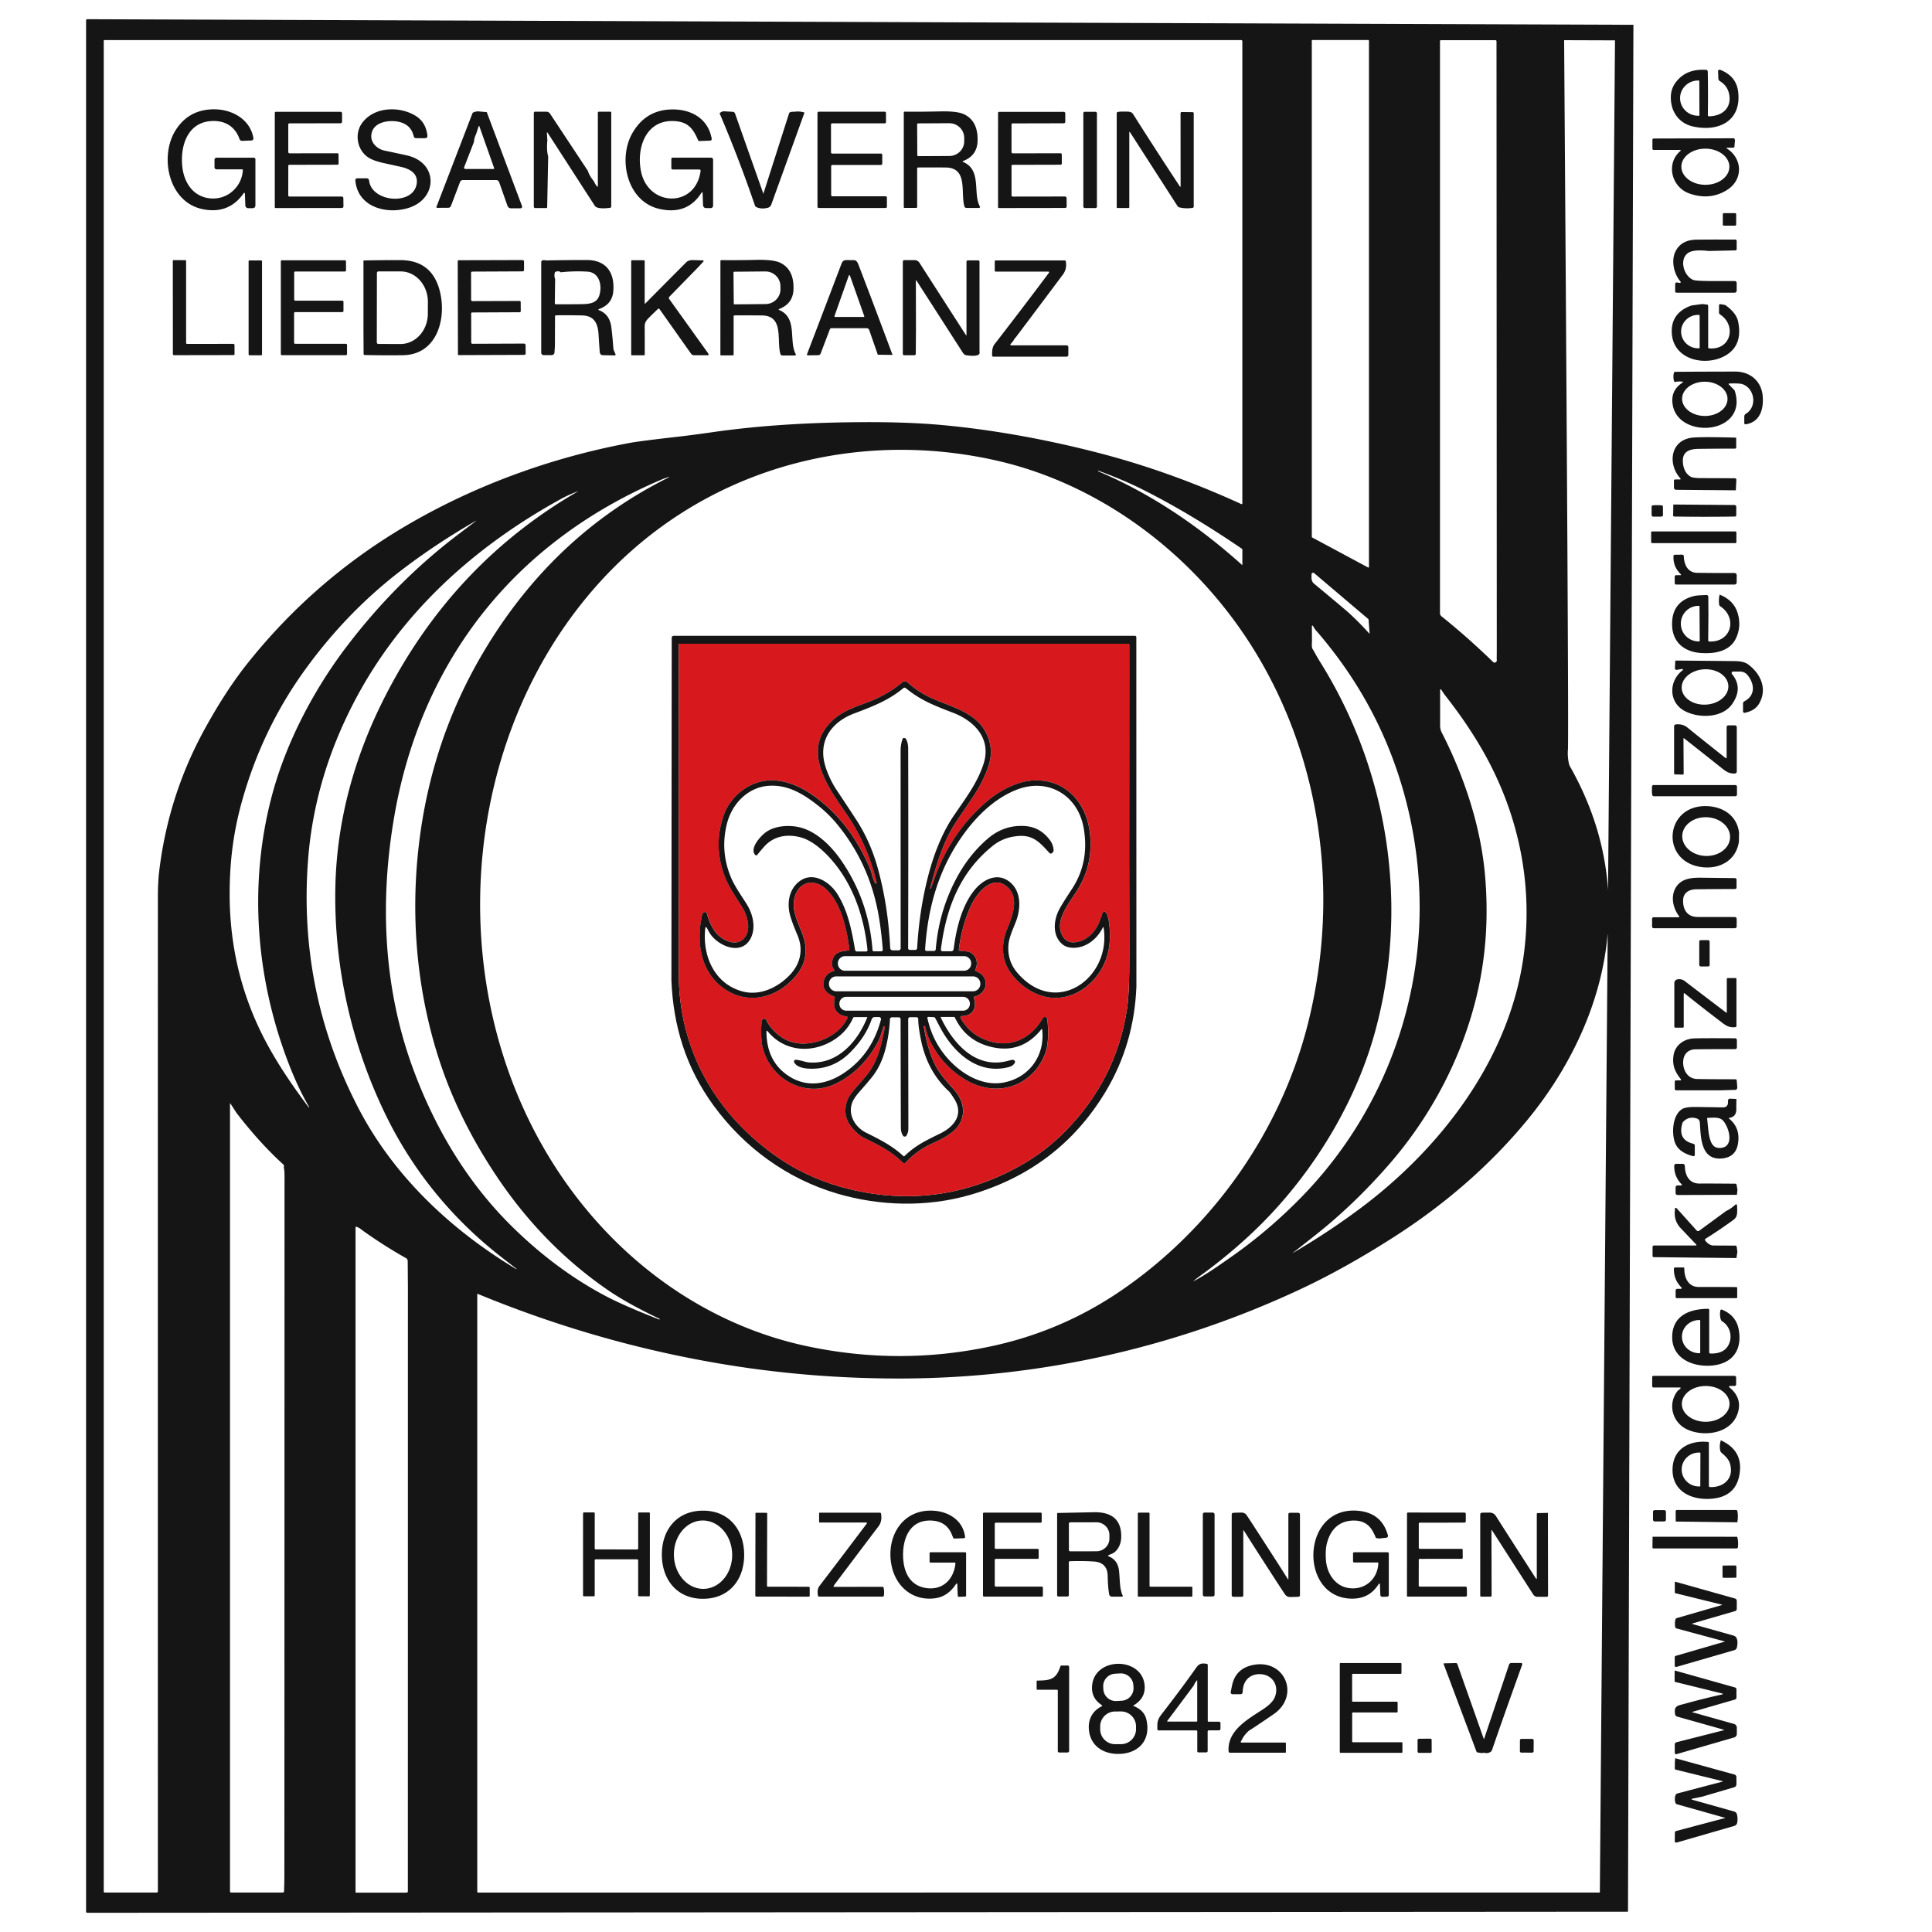 <svg xmlns="http://www.w3.org/2000/svg" width="1000" height="1000" viewBox="0 0 1000 1000"><path fill="#151515" d="M842.65 989.48c-265.84.19-531.68.39-797.52.58-.32 0-.58-.29-.58-.64V10.58c0-.35.26-.64.58-.64l800.32 2.9c-.93 325.55-1.87 651.09-2.8 976.64M643.03 260.55V21.36c0-.34-.25-.61-.55-.61H54c-.16 0-.3.15-.3.33v957.97c0 .29.21.53.48.53h26.96c.32 0 .58-.29.58-.64-.02-180.86-.02-352.28 0-514.27 0-5.35.22-9.85.65-13.48q4.665-39.345 23.52-73.71 10.995-20.055 22.23-34.14c22.48-28.2 49.12-51.52 79.95-69.96 36.37-21.76 77.08-36.55 117.91-44.13 3.45-.64 11.74-1.71 24.88-3.2 5.03-.57 11-1.36 17.91-2.35 25.5-3.67 51.47-5.03 76.68-5.19 15.78-.11 29.58.37 41.41 1.43 27.13 2.42 55.56 7.67 82.19 14.6 24.46 6.35 48.96 15.15 73.48 26.38.18.09.4 0 .48-.21.02-.05.03-.11.03-.16Zm36.25-239.82c-.16 0-.29.14-.29.32v256.83c0 .12.06.24.16.29l29 15.57c.14.08.32.01.39-.15a.3.3 0 0 0 .03-.14V21.05c0-.18-.13-.32-.29-.32zm95.41 320.18.04-3.27-.14-316.24c0-.33-.24-.6-.54-.6h-28.24c-.26 0-.47.23-.47.52v296.02c0 .66.29 1.28.77 1.66 8.9 7.12 17.8 15 26.71 23.63.5.48 1.26.43 1.69-.13.06-.08.11-.16.16-.25.1-.2.11-.65.03-1.34Zm-527.66 328.7v309.48c0 .28.21.51.46.51l580.59-.03c2.61-319.56 5.23-639.12 7.84-958.68l-26.33-.09c1.5 215.32 2.38 364.28 1.95 367.62-.04.3-.28 3.21.54 6.83.12.53.31 1.04.58 1.51 15.1 26.69 22.14 55.54 19.42 86.91-3.08 35.59-19.51 69.17-41.17 95.6-19.99 24.39-43.87 44.68-69.76 61.22-17.09 10.93-33.42 20.01-48.98 27.24-64.71 30.11-134.1 45.42-204.2 45.78-25.62.13-51.01-1.47-76.16-4.8-8.99-1.19-27.5-3.87-50.67-9.13-24.7-5.6-57.1-14.68-94.11-29.97m332.53-1.12c46.57-31.6 83.58-81.7 97.9-140.6 16.31-67.12 5.85-138.18-30.43-194.75-30.72-47.93-78.73-82.73-130.76-94.64-74.54-17.07-154.58 4.3-208.33 65.62-72.39 82.58-79.67 214.74-16.23 306.34 31.08 44.87 76.03 75.69 125.82 86.29 32.14 6.85 64.1 6.85 95.89 0 23.94-5.16 45.98-14.58 66.14-28.26m63.48-376.08v-7.85c0-.22-.1-.42-.27-.54-18.27-12.47-35.58-22.77-51.92-30.92-6.42-3.21-13.86-6.35-22.3-9.44-.07-.03-.15.02-.18.1s0 .16.08.2c27.32 11.58 51.8 28.16 74.49 48.5.03.02.07.01.09-.02 0 0 .01-.02.01-.03M341.31 682.58c-11.02-5.24-19.92-10.19-26.69-14.85-22.86-15.74-42.35-35.83-58.48-60.26-11.68-17.71-20.7-35.63-27.07-53.76-12.96-36.94-16.92-77.28-12.22-116.79 4.3-36.15 15.51-69.41 33.63-99.8 24.05-40.33 56.02-70.37 95.89-90.12.03-.01.05-.06.04-.09-.01-.04-.05-.06-.09-.05-1.32.36-2.78.88-4.36 1.55-33.49 14.3-63.75 35.23-87.68 63.58-26.06 30.88-42.93 68.58-50.16 110.31-7.76 44.73-5.52 89.34 9.53 130.45 11.53 31.49 28.58 59.82 51.86 82.58 15.08 14.75 31.11 26.6 48.07 35.55 6.15 3.25 15.36 7.28 27.62 12.1.09.03.19-.01.22-.11.04-.12 0-.25-.11-.29m-73.95-25.84c-4.84-3.69-8.72-6.72-11.62-9.08-23.01-18.7-42.24-42.29-55.8-69.95-17.99-36.72-27.39-77.94-26.33-119.7.87-33.9 9.95-66.26 24.99-96.12 23.42-46.49 56.95-82.34 100.57-107.55.01 0 .02-.01.02-.02s-.02-.03-.04-.03-.05 0-.07.02c-3.15 1.17-6.06 2.49-8.71 3.95-44.06 24.22-82.71 58.32-107.06 105.02-13.67 26.23-21.61 53.29-23.81 81.18q-5.385 68.49 25.89 128.88c18.66 36.02 48.81 63.72 81.77 83.52.07.05.13.05.17.02s.05-.08.03-.12c0 0-.01-.02-.02-.02ZM246.4 269.53c-14.04 8.07-27.08 16.74-39.13 26-18.68 14.35-35.2 31.48-49.56 51.38-14.47 20.06-25.18 42.27-32.13 66.62-4.78 16.7-6.75 32.45-6.71 49.67.06 27.41 6.4 52.91 19.01 76.5 5.42 10.15 12.72 21.29 21.87 33.43.06.07.14.08.21.03s.06-.11.03-.17c-3.77-6.49-7.29-13.96-10.55-22.41-16.95-43.87-20.81-92.36-8.91-137.97 7.31-28.03 21.93-55.65 38.89-77.96 17.17-22.59 36.56-42.03 58.15-58.33 3.81-2.87 6.77-5.12 8.87-6.73.01-.02 0-.04-.01-.05h-.02Zm461.97 51.27a.63.63 0 0 0-.23-.46l-27.95-23.7c-.37-.31-.89-.24-1.18.16-.12.16-.18.37-.18.58v1.77c0 1.17.5 2.27 1.35 2.97 10.12 8.41 15.87 13.24 17.26 14.47 3.53 3.13 7.33 6.94 11.4 11.42.01.02.04.03.06.01.02-.01.02-.03.02-.05zm-29.32 11.69c-.16 1.99.04 3.25.61 3.79 1.28 2.39 2.57 4.63 3.87 6.71 34.91 55.98 46.13 125.67 28.18 191.11-9.3 33.89-28.2 65.92-50.9 91.07-9.89 10.95-21.32 21.38-34.31 31.27-4.52 3.45-7.78 5.58-8.93 6.85q.045-.045.12-.09c6.54-3.5 11.69-7.12 18.93-12.17 13.61-9.49 26.25-20.28 37.94-32.38 32.6-33.76 54.09-78.32 59.16-127.69 3.91-38.06-2.85-77.39-18.3-111.54-8.67-19.17-20.21-37.01-34.61-53.51-.43-.5-.86-1.45-1.3-2.02a.255.255 0 0 0-.38-.04.35.35 0 0 0-.1.24l.04 8.4Zm-9.85 316.06c13.24-7.79 25.46-15.94 36.66-24.44 40.1-30.42 76.59-76.92 83.13-132.15 4.29-36.2-3.48-71.31-20.87-102.27-5.44-9.69-12.13-19.6-20.09-29.73-.52-.66-1.2-1.67-2.06-3.03-.1-.15-.3-.19-.44-.07-.08.06-.12.16-.13.27v18.49c0 1.22.28 2.42.82 3.48 11.62 22.67 20.25 48.61 22.45 74.16 1.91 22.13.35 43.35-4.71 63.68-8.06 32.46-24.24 62.04-45.28 86.11-11.91 13.62-24.41 25.61-37.49 35.98-3.78 2.99-7.78 6.15-12.03 9.47a.03.03 0 0 0 0 .04s.02.01.03 0Zm-522.32-44.39c.22-.61.13-1.09-.25-1.44-8.88-8.07-16.51-16.76-24.1-26.51l-3.27-5.04a.12.12 0 0 0-.16-.04c-.03.02-.05.06-.05.11V979c0 .31.23.57.52.57h26.85c.32 0 .58-.28.6-.63.11-2.64.17-5.48.17-8.52.02-14.64.05-135.22.08-361.75 0-1.9-.13-3.4-.4-4.51Zm64.26 63.56-.11-14.99c0-.63-.33-1.21-.84-1.5-7.75-4.36-15.29-9.16-22.61-14.41-.96-.83-1.99-1.45-3.11-1.86-.18-.06-.36.05-.42.24 0 .03-.01.07-.02.11V979.3c0 .18.13.32.29.32h26.16c.35 0 .63-.31.63-.7l.02-311.2Zm679.71-631.4c5.19 2.19 8.11 5.82 8.78 10.91 1.98 14.97-9.49 21.16-23.05 18.3-7.58-1.6-11.87-7.72-11.76-15.37.04-3.02 1.02-5.7 2.93-8.04 4.03-4.93 9.36-6.4 15.67-5.93.34.13.52.56.53 1.28.13 7.33.14 14.7.03 22.13 0 .33.25.59.58.6h.03c6.97-.13 11.85-4.37 10.39-11.55-.59-2.88-2.18-5.1-4.78-6.65-.47-.28-.76-.78-.78-1.33l-.15-3.84c-.01-.39.3-.72.69-.73h.07c.3.02.57.09.82.22m-11.23 23.34-.06-17.72c0-.14-.12-.26-.26-.26h-.4c-5.15.02-9.31 4.11-9.29 9.15.02 5.03 4.21 9.1 9.35 9.08h.4c.14 0 .26-.12.26-.26Z"/><path fill="#151515" d="M126.75 100.14c0-.18-.16-.32-.34-.32-.1 0-.19.05-.25.14-5.15 7.43-12.3 10.19-21.45 8.26-17.56-3.69-22.31-27.3-13.83-40.79 4.43-7.04 10.86-10.66 19.28-10.85 9.54-.23 19.26 4.89 21 14.87.11.59-.29 1.15-.87 1.25-.05 0-.1.01-.16.02l-4.76.19c-.62.02-1.19-.37-1.4-.96-2.19-6.21-7.09-9.5-13.96-9.32-12.07.33-16.4 11.28-15.78 22.06.31 5.33 1.88 9.65 4.72 12.98 5.25 6.15 14.89 6.76 21.05 1.6 3.42-2.86 5.33-6.58 5.72-11.15a.425.425 0 0 0-.38-.46h-13.22c-.6 0-1.09-.49-1.09-1.09v-3.88c0-.59.48-1.06 1.07-1.06h19.27c.46 0 .83.37.83.83v23.91c0 .76-.61 1.38-1.37 1.38h-2.39c-.78 0-1.42-.62-1.45-1.4zM361.36 72.6c-2.59-5.96-5.18-9.59-12.49-9.94-14.66-.7-19.56 14.02-17.07 26.1 3.78 18.43 28.3 18.96 30.83-.3.05-.36-.2-.68-.55-.73h-13.87c-.4 0-.72-.32-.72-.72v-4.74c0-.36.3-.66.66-.66h19.91c.57 0 1.04.46 1.04 1.03v23.8c0 .71-.57 1.28-1.27 1.28h-2.35c-.85 0-1.55-.67-1.58-1.52l-.25-6.48c0-.13-.1-.24-.24-.24-.09 0-.17.05-.21.12-4.91 7.89-12.2 10.73-21.88 8.54-16.93-3.83-21.63-26.06-13.94-39.34q6.885-11.865 20.19-12.15c10.25-.23 19.01 4.81 20.81 15.17.08.45-.22.87-.67.96-.04 0-.08.01-.12.01l-5.6.22c-.27 0-.52-.15-.63-.4ZM221.2 69.91l.02.68c0 .32-.18.61-.47.74-.33.14-.72.21-1.18.22l-4.25-.04c-.56 0-1.04-.39-1.17-.94-.91-3.99-3.39-6.47-7.46-7.45-5.39-1.29-14.42.02-14.52 7.4-.05 3.82 3.49 6.74 6.92 7.45 6.06 1.27 9.97 2.11 11.72 2.52 16.14 3.79 15.73 22.31.8 27.08-11.37 3.64-26.53-.3-27.68-14.19-.04-.55.37-1.03.92-1.08h4.95c.63 0 1.16.48 1.23 1.1 1.23 11.18 22.3 13.12 24.55 2.22 1.2-5.83-3.49-8.3-8.53-9.36-.69-.14-3.57-.78-8.66-1.91-3.72-.83-6.46-1.88-8.21-3.16-5.42-3.96-6.78-12.13-2.67-17.64 6.47-8.65 19.77-8.53 27.71-3.53 3.43 2.16 5.42 5.46 5.98 9.89m-44.17-6.85c0 .4-.33.73-.73.74l-26.54.05c-.3 0-.55.25-.55.55v14.28c0 .37.3.67.67.67l24.77-.02c.32 0 .58.26.58.58l.03 4.73c0 .34-.28.62-.62.62h-.01l-24.92.05c-.27 0-.48.21-.49.48l-.02 15.33c0 .34.28.62.63.62l27.07-.02c.45 0 .81.36.82.81l.05 4.32c0 .43-.33.78-.76.79H177l-34.33.04c-.24 0-.44-.2-.44-.44V58.43c0-.31.25-.56.56-.56h33.43a.8.8 0 0 1 .83.79v4.4Zm70.37-5.42 4.55.39 18.25 48.65a.84.84 0 0 1-.49 1.08 1 1 0 0 1-.29.05h-4.95c-.81 0-1.53-.51-1.8-1.28l-4.32-12.25a1.64 1.64 0 0 0-1.54-1.08h-17.25c-.64 0-1.21.39-1.44.99l-4.71 12.4c-.22.57-.76.95-1.37.95l-5.87.03c-.24-.15-.33-.32-.26-.53l18.64-48.43a.5.5 0 0 1 .11-.17c.51-.45 1.43-.71 2.74-.8m-.94 11.69c-.67 1.35-1.05 2.73-1.14 4.13l-5.07 13.07c-.14.35.04.74.39.88.08.03.16.05.25.05h14.57c.18 0 .33-.15.33-.33 0-.04 0-.07-.02-.11l-7.65-21.66c-.03-.11-.15-.16-.25-.13-.06.02-.11.07-.14.14zm57.79 19.05c.6 1.85 1.64 3.64 3.11 5.37.49 1.13 1.07 2.07 1.76 2.83.07.08.19.08.27.01.04-.03.06-.08.06-.13v-38.1c0-.31.25-.56.56-.56h5.89c.27 0 .48.21.48.48v48.58c0 .37-.27.67-.64.72-2.12.24-5.6.57-7.37-.53-.18-.12-.34-.28-.45-.46l-24.51-37.95c-.06-.08-.18-.11-.26-.05-.05.04-.08.1-.08.16l.24 3.89c-.32 3.45-.18 6.23.43 8.36l-.52 26.2c0 .27-.22.49-.49.49h-5.69c-.41 0-.74-.33-.74-.74V58.47c0-.37.3-.67.67-.67h5.78c.79 0 1.52.39 1.96 1.05zm70.14-30.79 4.87.28c.55.03 1.02.39 1.2.91l14.63 41.42s.04.02.06 0c0 0 .01-.01.01-.02l13.24-41.45c.1-.3.33-.55.63-.66.56-.21 1.22-.27 1.98-.2 1.85-.31 3.65-.18 5.4.4l-17.19 47.61c-.31.84-1.01 1.48-1.88 1.69-2.25.54-4.21.41-5.89-.4-.33-.16-.58-.44-.69-.78a691 691 0 0 0-18.32-47.8c.61-.48 1.26-.82 1.95-1.01Zm56.5 44.02h27.49c.38 0 .68.3.68.68v4.68c0 .38-.3.68-.68.68H423.8c-.38 0-.68-.3-.68-.68V58.49c0-.38.3-.68.68-.68h34.11c.38 0 .68.3.68.68v4.67c0 .38-.3.68-.68.68H430.8c-.38 0-.68.3-.68.68v14.29c0 .38.3.68.68.68h25.18c.38 0 .68.3.68.68v4.53c0 .38-.3.68-.68.68h-25.09c-.38 0-.68.3-.68.68v14.87c0 .38.3.68.68.68m67.54-17.81c9.93 4.12 4.97 16.28 8.75 23.07.14.24.06.54-.18.68-.08.05-.17.07-.26.07h-6.5c-.49 0-.92-.32-1.06-.78-2.1-7.18 2.06-20.07-9.81-20.15-5.37-.03-10.1-.04-14.18 0a.47.47 0 0 0-.47.47v19.96c0 .26-.21.47-.46.47h-6.14c-.18 0-.32-.15-.32-.33V58.24c0-.25.2-.45.45-.45h.01c4.51.08 10.63.04 18.38-.13 5.97-.13 10.12.38 12.46 1.53 4.81 2.35 7.11 6.96 6.9 13.81-.16 5.06-2.68 8.52-7.57 10.38-.12.05-.18.18-.13.3.02.06.07.11.13.13Zm-23.72-19.42.08 15.92c0 .29.23.52.52.52l16.07-.08c4.27-.02 7.71-3.43 7.69-7.62v-1.8c-.02-4.19-3.5-7.56-7.77-7.54l-16.07.08c-.29 0-.52.23-.52.52m76.67-1.31c0 .41-.33.73-.74.74l-26.52.06c-.3 0-.55.24-.56.54v14.28c0 .37.3.67.67.67l24.76-.03c.32 0 .58.26.58.58v.01l.03 4.72c0 .34-.28.62-.62.62l-24.92.06c-.27 0-.48.21-.49.48v15.32c-.02.34.26.62.61.63h.01l27.06-.04c.45 0 .81.36.82.81l.05 4.32c0 .43-.33.78-.76.79h-.02l-34.31.05c-.24 0-.44-.2-.44-.44V58.46c0-.31.25-.56.56-.56l33.41-.02c.45 0 .82.35.83.8v4.39Z"/><rect width="7.04" height="49.8" x="560.73" y="57.87" fill="#151515" rx=".71" ry=".71"/><path fill="#151515" d="M611.05 58.63c.07-.28.16-.5.28-.65l5.94.07c.33 0 .6.27.6.6v48.25c0 .36-.26.65-.61.7-2.41.35-4.67.26-6.78-.25-.43-.1-.8-.37-1.04-.74l-24.63-38.3a.16.16 0 0 0-.22-.04c-.04.03-.06.07-.07.12v38.86c0 .23-.18.41-.41.41h-5.72a.38.38 0 0 1-.38-.38V58.61c0-.29.2-.55.48-.63.72-.19 1.83-.26 3.34-.21 1.37.04 3.66-.28 4.57 1.16 7.61 12.03 15.72 24.59 24.35 37.66.05.08.17.11.25.05.05-.03.08-.09.08-.15zm286.51 12.94c.23.33.39.64.46.92l-.27 3.37a.65.65 0 0 1-.64.59h-3.27c-.1 0-.19.09-.19.19 0 .06.03.12.09.16 8.24 5.17 8.63 16.15.29 21.45-5.93 3.77-12.46 4.4-19.61 1.9-9.27-3.25-12.36-15.53-4.6-22.04.12-.1.14-.27.05-.39a.28.28 0 0 0-.23-.11h-13.69a.67.67 0 0 1-.67-.67v-4.55c0-.38.31-.69.69-.69zm-27.28 14.69c-.02 5.16 5.53 9.37 12.39 9.39s12.43-4.14 12.45-9.31c.02-5.16-5.53-9.37-12.39-9.39s-12.43 4.14-12.45 9.31"/><rect width="6.48" height="6.92" x="891.94" y="110.08" fill="#151515" rx=".55" ry=".55" transform="rotate(-89.9 895.186 113.544)"/><path fill="#151515" d="M890.19 124h8.01c.39 0 .7.31.7.7v4.22c0 .37-.29.67-.66.68l-13.76.31q-5.415-.63-8.52.09c-7.52 1.76-5.17 12.64.51 14.9q1.425.555 10.02.57h11.42c.55 0 .99.44.99.99v3.97c0 .58-.47 1.05-1.04 1.05h-30.15c-.36 0-.65-.29-.65-.65v-3.79a.85.85 0 0 1 1.03-.83c.75.17 1.26.23 1.53.2.21-.03.35-.22.32-.43a.4.4 0 0 0-.09-.2c-3.51-4.07-5.02-11.03-2.54-15.81 2.02-3.88 5.6-5.85 10.75-5.92 4.05-.05 8.1-.07 12.13-.06Zm-447.7 10.66q1.125.435 1.77 2.13c5.93 15.46 11.77 30.94 17.54 46.45.15-.03.19.05.12.26-.04.12-.15.2-.28.2l-7.29-.1-4.44-12.76c-.2-.59-.76-.98-1.38-.98h-18.11c-.4 0-.76.25-.9.62l-4.74 12.45c-.2.54-.72.91-1.31.92l-5.31.07c-.23-.05-.41-.15-.56-.3 6.03-15.77 12.04-31.56 18.05-47.37.41-1.05 1.18-1.6 2.31-1.64zm-10.57 28.95a.33.33 0 0 0 .31.44h14.8c.18 0 .33-.15.33-.33 0-.04 0-.07-.02-.11l-7.4-20.94a.33.33 0 0 0-.42-.2c-.09.03-.16.11-.2.2zM90.08 183.84c-.33 0-.6-.27-.6-.6l-.03-48.25c0-.2.16-.36.36-.36l6.19.03c.18 0 .33.15.33.33v42.51c0 .28.22.5.5.5l23.93-.02c.34 0 .61.26.62.6v.01l.02 4.65c0 .3-.25.55-.55.55z"/><rect width="6.94" height="49.1" x="128.68" y="134.79" fill="#151515" rx=".44" ry=".44"/><path fill="#151515" d="M145.36 183.26v-47.97c0-.31.26-.57.57-.57h32.59c.31 0 .57.26.57.57v4.68c0 .31-.26.57-.57.57h-25.68c-.31 0-.57.26-.57.57v13.95c0 .31.26.57.57.57h24.37c.31 0 .57.26.57.57v4.77c0 .31-.26.57-.57.57h-24.42c-.31 0-.57.26-.57.57v15.26c0 .31.26.57.57.57h26.26c.31 0 .57.26.57.57v4.75c0 .31-.26.57-.57.57h-33.12c-.31 0-.57-.26-.57-.57m42.77-12.38v-36.07c6.43-.13 12.77-.19 19-.18 10.42 0 17.11 4.82 20.08 14.47 4.36 14.16-.18 34.44-18.59 34.75-5.8.09-12.43.06-19.9-.09-.29 0-.52-.25-.52-.54zm6.96-29.56-.06 35.86c0 .47.38.85.85.85l11.44.02c7.79 0 14.12-7.02 14.13-15.71l.02-6.1c.01-8.69-6.29-15.74-14.09-15.75l-11.44-.02a.85.85 0 0 0-.85.85m76.16-1.59c0 .4-.32.72-.72.73l-26.16.12c-.3 0-.55.25-.55.55l.03 14.07c0 .36.3.66.66.66l24.42-.08c.32 0 .57.25.58.57l.04 4.66c0 .34-.27.61-.61.61h-.01l-24.57.11c-.27 0-.48.21-.48.48v.01l.02 15.11c0 .34.28.61.62.61h.01l26.68-.1c.45 0 .81.35.82.8s.05 4.26.05 4.26c.01.43-.32.78-.74.79h-.02l-33.84.12c-.24 0-.43-.18-.44-.42v-.01l-.12-48.12c0-.31.24-.55.55-.56l32.96-.09c.45 0 .81.36.81.8v4.31Zm11.39-4.93c6.96-.15 13.96-.22 20.99-.22 10.47 0 14.65 6.88 13.79 16.34q-.615 6.675-7.53 9.12c-.12.03-.19.16-.16.28.02.07.08.13.15.16q5.565 2.1 6.48 8.49c.37 2.65.74 6.37 1.1 11.15q.06.81.39 1.56l.57 1.27c.17.25.23.48.16.71-.05.21-.23.31-.53.3l-6.06-.11a1.56 1.56 0 0 1-1.53-1.43c-.21-2.4-.42-5.42-.63-9.07-.34-6.03-2.27-9.93-8.49-10.08-3.76-.09-8.27-.12-13.54-.07-.29 0-.52.24-.52.53l-.06 15.45-.22 3.29a1.42 1.42 0 0 1-1.41 1.33h-4.24c-.67 0-1.21-.55-1.21-1.22v-46.95c0-.33.18-.63.48-.78.49-.24 1.17-.26 2.02-.05m4.69 9.56-.16 12.62c0 .27.22.49.49.5 3.31.04 7.72.02 13.24-.05 4.24-.05 8-.51 9.28-4.46 1.59-4.89.24-11.94-6.05-12.36q-6.84-.435-13.95.33-.72-.825-2.46-.33c-.3.09-.53.33-.59.64-.25 1.29-.19 2.32.2 3.11m70.86-9.76 5.66.17c.19 0 .35.16.34.35 0 .09-.03.17-.09.23l-2.53 2.76-15.12 15.5c-.3.31-.33.79-.08 1.14l20.21 28.19c.13.17.19.34.17.51-.01.2-.12.33-.32.4-.19.07-.39.07-.62.02h-6.56c-.62.01-1.2-.29-1.56-.79l-16.33-23.09a.558.558 0 0 0-.84-.07c-2.24 2.17-3.74 3.64-4.49 4.39-1.78 1.8-2.46 2.84-2.33 5.4.01.17.02 4.77.02 13.78 0 .22-.18.4-.4.4h-6.29c-.18 0-.32-.14-.32-.32v-48.52c0-.19.15-.35.34-.35h6.24c.22 0 .4.18.4.4v21.88c0 .1.07.18.17.19.05 0 .1-.02.14-.06 4.77-4.83 11.84-11.96 21.21-21.37.66-.66 1.65-1.04 2.98-1.14m45.02 25.38c-.12.05-.18.18-.13.3.02.06.07.11.13.13 9.83 4.08 4.92 16.12 8.66 22.85.13.24.04.55-.2.68-.07.04-.16.06-.24.06h-6.44c-.49 0-.91-.31-1.05-.77-2.07-7.12 2.05-19.88-9.7-19.96-5.32-.04-10-.05-14.04-.02-.26 0-.46.2-.47.46v19.77c-.01.26-.22.47-.47.47h-6.08a.35.35 0 0 1-.31-.33l.02-48.55c0-.25.21-.45.46-.44 4.46.08 10.53.04 18.2-.12 5.91-.13 10.02.38 12.34 1.52 4.77 2.33 7.04 6.89 6.82 13.68-.16 5.01-2.66 8.43-7.5 10.27m-23.56-18.94.14 16.1c0 .22.18.39.4.39l16.05-.14c4.3-.03 7.76-3.49 7.73-7.72l-.02-1.58c-.04-4.23-3.55-7.62-7.85-7.59l-16.05.14c-.22 0-.4.18-.4.4v.01Zm127.34 41.02c.49 1.86-1.71 2.48-6.59 1.87-.79-.1-1.5-.54-1.93-1.21l-24.16-37.59c-.05-.07-.14-.08-.21-.03-.04.03-.06.07-.06.11l.06 25.24-.1 12.66c0 .42-.34.76-.76.76H468c-.39 0-.7-.31-.7-.69v-47.75c0-.44.35-.79.79-.79h5.32c1 0 1.94.51 2.48 1.35l24.13 37.54c.04.06.12.07.18.04.03-.02.05-.06.05-.1v-37.98c0-.4.32-.72.72-.72h5.36c.36 0 .66.3.66.66zm18.74-7.41c-.53.53-.96 1.15-1.3 1.87l-1.38 1.58c-.14.16-.13.41.03.55.07.06.16.1.26.1h28.7c.51 0 .93.42.93.93v4.01c0 .51-.41.92-.92.92h-37.96c-.31 0-.56-.25-.57-.56-.13-2.68.27-4.61 1.18-5.8 9.87-12.73 19.29-25.09 28.24-37.08a.37.37 0 0 0-.08-.52.34.34 0 0 0-.22-.07h-27.25c-.28 0-.51-.23-.51-.51v-4.79c0-.27.22-.49.49-.49h35.75c.26 0 .48.18.53.44.48 2.6-.03 4.91-1.53 6.92-8.11 10.86-16.24 21.69-24.39 32.5m367.26-16.77c3.83 2.71 6.06 5.58 6.67 8.62 1.66 8.22-.53 14.07-6.57 17.54-10.24 5.9-27.1 2.32-27.78-11.74-.33-6.76 2.91-11.43 9.71-14q.525-.195 1.08-.27l4.99-.66 2.48.28c.33.04.58.32.58.65v21.6c0 .21.16.38.37.4 11.54 1.13 14.43-12.03 5.71-17.58-.29-.19-.47-.51-.47-.86v-3.84c0-.33.27-.59.59-.59h.1l2.54.44Zm-13.24 22.1-.02-16.7a.29.29 0 0 0-.29-.29h-.5c-4.87.01-8.81 3.89-8.8 8.66s3.97 8.63 8.84 8.62h.49c.16 0 .28-.13.28-.29m24.4 39.54-.67.08c-.31.04-.6-.17-.64-.48v-3.57c0-.55.29-1.07.77-1.35 6.07-3.59 4.65-13.19-1.73-15.36q-1.575-.525-6.9-.33c-.14 0-.26.13-.25.26 0 .06.03.12.07.17l3.03 3.12c1.43 4.38 1.36 8.16-.2 11.35-5.75 11.78-28.8 10.53-31.71-3.2-1.13-5.31.55-9.39 5.03-12.22.12-.07.15-.23.08-.34a.28.28 0 0 0-.18-.12c-1.31-.16-2.67-.08-4.08.23l-.37-.81a8.3 8.3 0 0 1 0-3.97c.07-.31.35-.53.67-.53 9.72-.07 20.08-.11 31.09-.12 7.6 0 13.47 4.8 14.19 12.49.59 6.36-1.05 13.27-8.19 14.7Zm-33.49-13.16c-.03 4.89 5.2 8.9 11.69 8.94 6.49.05 11.78-3.88 11.81-8.78.03-4.89-5.2-8.9-11.69-8.94s-11.78 3.88-11.81 8.78m27.98 20.16.02 5.1c0 .33-.26.59-.59.59-6.36 0-12.66.04-18.89.12-3.87.06-7.94.93-8.13 5.66-.15 3.48 1.13 7.27 4.24 8.86.78.41 2.56.61 5.34.62 10.59.04 16.39.07 17.38.09.41.01.74.36.73.77v.01l-.28 5.44-30.88-.26c-.64 0-1.15-.52-1.15-1.16v-3.61c0-.33.27-.6.61-.6h2.57c.15 0 .28-.13.27-.29 0-.07-.03-.13-.07-.18-6.91-7.57-5.17-20.27 6.62-21.2 3.63-.29 11.03-.27 22.21.04m-37.92 35.74.03 4.24c0 .5-.39.9-.89.91h-4.09c-.5 0-.9-.4-.9-.9v-4.3c0-.09.03-.18.08-.26.18-.29.43-.43.76-.42 1.47-.11 2.93-.09 4.38.05.23.03.38.09.47.19.1.12.15.28.16.49m37.26-.86c.34.15.58.36.71.61v4.67c0 .37-.29.67-.66.68-10.42.16-20.88.16-31.37 0-.31 0-.53-.15-.64-.44l.09-5.79 31.87.26Z"/><rect width="44.12" height="6.04" x="854.63" y="275.07" fill="#151515" rx=".48" ry=".48"/><path fill="#151515" d="M869.35 287.11q2.505-.3 2.19 1.14c.18 4.31 2.25 8.18 6.9 8.25 6.75.09 13.23.13 19.45.1.56 0 1.01.45 1.02 1.01v3.89c0 .58-.47 1.05-1.04 1.05h-30.33c-.39 0-.71-.32-.71-.71v-3.39c0-.41.34-.75.75-.75h2.28c.13 0 .24-.1.25-.23 0-.07-.03-.14-.08-.19-2.79-2.64-4.07-5.85-3.83-9.63.02-.28.25-.51.53-.51zM588.2 510.67c-.78 19.9-6.12 38.06-16.02 54.5-16.11 26.73-39.53 44.52-70.25 53.36-22.17 6.37-46.4 5.77-68.36-.66-26.1-7.63-48.34-23.87-64.28-45.72-14.13-19.37-20.81-40.9-21.77-64.63l.16-177.42c0-.56.45-1.01 1.01-1.01h238.75c.4 0 .72.32.72.71l.04 180.88ZM351.35 333.42c.07 46.34.06 103.13-.02 170.38-.05 39.93 19.5 73.74 52.5 96.09 11.05 7.47 23.8 12.72 36.03 15.65q46.215 11.07 87.72-11.91c8.74-4.84 16.7-10.9 23.88-18.2 17.44-17.72 28.04-38.65 31.81-62.77.92-5.89 1.34-15.39 1.26-28.52-.08-14.08-.1-67.51-.04-160.27 0-.37-.3-.66-.66-.66H351.56c-.12 0-.21.09-.21.21m531.87-25.45c.64 0 .97.33.99 1 .11 4.39.09 11.88-.05 22.48 0 .33.25.6.58.61 11.59.44 14.62-12.43 5.61-18.29-.27-.18-.46-.47-.51-.8-.27-1.75-.18-3.48.25-5.2 4.93 1.97 8.05 5.19 9.36 9.67 1.33 4.51 1.03 8.82-.89 12.92-3.19 6.83-11.1 8.14-18.12 7.65-8.66-.6-14.8-5.52-14.98-14.54q-.24-12.18 11.49-15c1.01-.24 3.1-.41 6.27-.5m-3.44 23.73-.12-17.82c0-.17-.13-.3-.3-.3h-.23c-5.08.03-9.16 4.17-9.13 9.23v.08c.03 5.06 4.17 9.14 9.25 9.11h.23c.17 0 .3-.13.3-.3"/><path fill="#d7191d" d="M351.35 333.42c0-.12.09-.21.21-.21h232.27c.37 0 .66.3.66.66-.05 92.76-.04 146.18.04 160.27.08 13.13-.34 22.63-1.26 28.52-3.77 24.13-14.37 45.05-31.81 62.77-7.18 7.3-15.14 13.36-23.88 18.2q-41.505 22.98-87.72 11.91c-12.23-2.93-24.98-8.18-36.03-15.65-33-22.34-52.56-56.16-52.5-96.09.08-67.25.09-124.04.02-170.38m101.68 123.69c-.66-1.13-1.33-3.06-2.01-5.78-.31-1.22-1.41-3.73-3.29-7.54-6.63-13.35-15.94-24.95-28.5-33.25-7.11-4.7-15.85-7.73-23.99-6.28-9.19 1.64-17.24 8.69-20.37 17.18-4 10.86-3.8 21.81.58 32.82 2.11 5.3 5.92 10.65 8.93 15.56 2.81 4.58 4.79 12.48.19 16.43-4.39 3.76-11.24.03-14.12-3.74-2.06-2.7-3.57-5.92-4.51-9.65a1.08 1.08 0 0 0-1.73-.57c-.89.74-.97 2.27-1.22 3.6-2.71 14.64 1 29.89 14.34 37.34 12.89 7.22 27.49 1.59 35.71-9.54 4.13-5.59 5.05-11.95 2.75-19.06-1.51-4.65-4.21-9.23-4.83-14.56-.51-4.43.9-9.58 4.64-11.96 3.51-2.23 7.83-1.37 11.05 1.25 8.55 6.92 11.7 21.31 13.04 32.06.03.26-.15.5-.41.54h-.02c-4.16.38-7.82.94-8.55 6.01-.2 1.4.17 2.7 1.11 3.91.17.22.12.53-.09.69a.4.4 0 0 1-.17.08c-2.46.63-4.11 2.14-4.94 4.53-1.5 4.31 1.43 7.13 5.15 8.64.28.11.43.4.37.69-1.18 5.61.92 8.83 6.29 9.66.25.04.43.28.38.54 0 .04-.02.08-.04.12-3.29 6.75-10.06 11.11-17.4 12.71-8.96 1.95-16.34-.58-22.13-7.61-1.28-1.56-2.11-2.83-2.48-3.83-.23-.63-.92-.95-1.55-.71-.38.14-.67.47-.76.87-.68 3-.53 10.35.31 13.73 4.19 17.02 22.55 26.85 38.67 18.54 9.3-4.79 16.51-12.27 21.63-22.41.39-.78 1.16-3.06 2.31-6.85.02-.07.1-.12.18-.1l.23.05c.22.05.36.27.31.49-1.67 8.07-3.05 15.56-7.79 22.58-1.13 1.67-3.22 4.21-6.28 7.61-1.81 2.02-4.36 5.09-5.12 6.95q-3.42 8.37 2.4 15.09c2.08 2.4 4.07 4.07 5.98 5.01 7.98 3.9 14.19 7 19.99 12.76.45.45 1.17.44 1.62 0l.03-.03c3.98-4.32 8.69-7.68 14.14-10.07 4.12-1.82 8.29-4.2 10.65-6.3 6.65-5.95 6.06-14.5.41-20.96-4.93-5.63-8.11-8.93-10.58-14.32q-3.66-7.995-5.34-18.69v-.02l.26-.23c.11-.09.27-.07.36.04.02.03.04.05.05.09.78 3 1.43 5.09 1.97 6.28q6.375 13.92 19.05 21.42c9.99 5.91 22.03 6.34 31.46-.63 4.58-3.38 7.86-7.88 9.84-13.49 1.74-4.91 1.52-12.13.95-17.17-.08-.76-.73-1.31-1.45-1.23h-.07c-.34.05-.62.26-.83.63-5.5 9.62-15.18 15.13-26.41 12.23-7.17-1.85-12.55-5.97-16.15-12.35a.657.657 0 0 1 .25-.9c.1-.05.2-.08.32-.09 5.83-.11 8-4.12 6.28-9.43-.08-.26.06-.54.32-.62h.03c6.97-1.67 8.19-10.48.94-13.08a.63.63 0 0 1-.42-.67c.03-.31.16-.82.39-1.52 1.12-3.53-1.03-7.64-4.83-8.11-1.46-.18-2.67-.28-3.65-.31a.55.55 0 0 1-.55-.56v-.07c.95-7.85 2.98-15.31 6.11-22.38 2.61-5.91 10.22-16.17 17.88-10.97 7.79 5.3 4 15.48 1.11 22.47-3.72 8.97-2.88 17.89 3.61 25.22 4.03 4.54 8.68 7.68 13.93 9.43 9.82 3.27 20.27-.47 27.21-8.23 5.5-6.16 8.28-13.58 8.35-22.24.02-2.82-.23-10.75-2.2-12.66a.97.97 0 0 0-1.38.02c-.11.11-.18.24-.23.38-.45 1.42-1 2.95-1.63 4.59-2.12 5.51-7.3 10.54-13.53 10.59-2.54.01-4.44-1.2-5.69-3.63-3.91-7.54 2.98-15.86 7.55-23.01 5.82-9.13 8.06-19.23 6.72-30.28-1.97-16.23-13.55-28.38-30.6-26.78-7.54.71-16.15 5.31-21.81 10.03-12.13 10.12-21.12 22.73-26.96 37.83-.58 1.49-1.53 4.18-2.87 8.06 0 .03-.04.04-.06.04l-.22-.05a.21.21 0 0 1-.15-.26c3.57-13.39 7.09-24.79 13.78-34.78 8.28-12.36 12.95-18.04 16.44-28.49 1.61-4.81 1.61-9.54 0-14.21-4.64-13.37-18.57-15.93-29.83-21.06-4.23-1.93-8.25-4.59-12.06-7.96a2.09 2.09 0 0 0-2.71-.04q-7.215 5.985-16.29 9.66c-7.15 2.89-13.92 4.63-19.64 9.87-16.86 15.46-2.39 34.93 6.87 48.35 7.4 10.73 12.67 22.65 15.81 35.75.04.22-.1.44-.33.49a.41.41 0 0 1-.43-.19Z"/><path fill="#151515" d="M453.79 456.81c-3.14-13.1-8.41-25.02-15.81-35.75-9.25-13.42-23.73-32.89-6.87-48.35 5.72-5.24 12.49-6.98 19.64-9.87q9.075-3.675 16.29-9.66c.79-.65 1.94-.63 2.71.04 3.81 3.37 7.83 6.03 12.06 7.96 11.26 5.14 25.19 7.69 29.83 21.06 1.62 4.67 1.62 9.4 0 14.21-3.49 10.44-8.16 16.13-16.44 28.49-6.69 9.99-10.21 21.39-13.78 34.78-.03.11.03.23.14.26l.22.05s.05 0 .06-.04c1.34-3.88 2.3-6.56 2.87-8.06 5.84-15.1 14.83-27.71 26.96-37.83 5.67-4.72 14.28-9.32 21.81-10.03 17.05-1.6 28.63 10.55 30.6 26.78 1.35 11.06-.89 21.15-6.72 30.28-4.57 7.16-11.47 15.48-7.55 23.01 1.26 2.43 3.16 3.64 5.69 3.63 6.23-.04 11.41-5.08 13.53-10.59.63-1.65 1.18-3.18 1.63-4.59.16-.51.71-.8 1.23-.63.14.05.28.12.38.23 1.97 1.9 2.22 9.84 2.2 12.66-.06 8.66-2.85 16.07-8.35 22.24-6.94 7.76-17.39 11.5-27.21 8.23-5.26-1.75-9.9-4.89-13.93-9.43-6.5-7.32-7.33-16.24-3.61-25.22 2.89-6.99 6.68-17.17-1.11-22.47-7.67-5.2-15.27 5.07-17.88 10.97-3.13 7.07-5.16 14.53-6.11 22.38-.04.3.18.58.48.62h.07c.98.03 2.19.13 3.65.31 3.8.47 5.95 4.57 4.83 8.11-.23.71-.36 1.21-.39 1.52-.03.29.14.57.42.67 7.24 2.6 6.03 11.41-.94 13.08-.26.07-.43.33-.36.6v.03c1.72 5.31-.46 9.32-6.28 9.43-.37 0-.66.31-.65.67 0 .11.03.22.09.32 3.6 6.38 8.98 10.5 16.15 12.35 11.24 2.9 20.91-2.62 26.41-12.23.21-.37.49-.58.83-.63.71-.12 1.39.4 1.51 1.16v.07c.57 5.04.78 12.26-.95 17.17-1.99 5.62-5.27 10.12-9.84 13.49-9.42 6.97-21.47 6.55-31.46.63q-12.66-7.485-19.05-21.42c-.54-1.18-1.2-3.27-1.97-6.28a.26.26 0 0 0-.32-.17c-.03 0-.06.03-.09.05l-.26.23v.02q1.68 10.695 5.34 18.69c2.47 5.39 5.65 8.69 10.58 14.32 5.64 6.46 6.24 15.01-.41 20.96-2.35 2.1-6.52 4.49-10.65 6.3-5.45 2.39-10.16 5.74-14.14 10.07-.43.46-1.15.49-1.62.06l-.03-.03c-5.8-5.76-12.01-8.86-19.99-12.76-1.9-.93-3.9-2.6-5.98-5.01q-5.82-6.72-2.4-15.09c.76-1.85 3.31-4.93 5.12-6.95 3.06-3.4 5.16-5.93 6.28-7.61 4.74-7.02 6.12-14.51 7.79-22.58a.41.41 0 0 0-.31-.49l-.23-.05c-.08-.02-.16.02-.18.1-1.15 3.79-1.92 6.07-2.31 6.85q-7.68 15.225-21.63 22.41c-16.11 8.3-34.48-1.52-38.67-18.54-.84-3.38-.99-10.74-.31-13.73.15-.65.8-1.06 1.45-.92.4.09.72.38.86.76.37.99 1.2 2.27 2.48 3.83 5.79 7.02 13.17 9.56 22.13 7.61 7.34-1.6 14.11-5.96 17.4-12.71.11-.23.01-.51-.22-.62-.04-.02-.08-.03-.12-.04-5.37-.83-7.47-4.05-6.29-9.66a.615.615 0 0 0-.37-.69c-3.72-1.51-6.65-4.33-5.15-8.64.83-2.39 2.47-3.9 4.94-4.53.26-.07.42-.34.35-.6a1 1 0 0 0-.08-.17c-.94-1.21-1.31-2.51-1.11-3.91.73-5.07 4.39-5.63 8.55-6.01.26-.02.46-.25.43-.51v-.02c-1.33-10.74-4.49-25.14-13.04-32.06-3.23-2.62-7.54-3.48-11.05-1.25-3.74 2.38-5.15 7.53-4.64 11.96.62 5.33 3.32 9.91 4.83 14.56 2.3 7.11 1.38 13.46-2.75 19.06-8.22 11.12-22.83 16.75-35.71 9.54-13.34-7.46-17.05-22.7-14.34-37.34.25-1.33.33-2.86 1.22-3.6.46-.38 1.14-.31 1.51.14.1.12.17.27.21.42.95 3.73 2.45 6.95 4.51 9.65 2.88 3.76 9.73 7.5 14.12 3.74 4.61-3.95 2.63-11.85-.19-16.43-3.01-4.91-6.82-10.26-8.93-15.56-4.38-11.02-4.58-21.96-.58-32.82 3.13-8.49 11.18-15.54 20.37-17.18 8.14-1.45 16.88 1.58 23.99 6.28 12.56 8.29 21.88 19.89 28.5 33.25 1.88 3.8 2.98 6.31 3.29 7.54.68 2.73 1.35 4.65 2.01 5.78.12.19.38.25.57.13a.41.41 0 0 0 .19-.43Zm17.14 34.87h2.81c.52 0 .94-.4.97-.92.73-12.76 2.56-25.3 5.82-37.81 2.9-11.14 7.32-22.17 12.92-30.42 6.72-9.92 12.25-17.02 15.56-26.93 4.39-13.15-4.6-22.45-15.84-26.73-10.62-4.05-17.06-6.72-24.36-12.71a.95.95 0 0 0-1.21 0c-7.36 6.13-15.39 9.35-25.44 13.11-9.92 3.73-17.05 11.49-15.96 22.47.55 5.53 3.79 12.59 6.72 16.99 4.03 6.05 7.47 11.27 10.33 15.65 4.79 7.37 8.46 15.6 11 24.68 3.61 12.92 5.78 26.79 6.51 41.62.03.68.59 1.21 1.27 1.21h3.08c.59 0 1.07-.48 1.07-1.07l-.03-102.18c0-2.29.35-4.36 1.05-6.2.14-.36.53-.55.9-.45l.33.09c.22.06.41.21.52.42.74 1.39 1.11 2.97 1.12 4.74.09 32.96.09 67.48-.02 103.56 0 .48.38.87.85.87Zm-105.22-11.62a.34.34 0 0 0-.48-.09c-.08.06-.14.15-.15.25-1.7 14.19 4.52 28.97 19.2 32.93 9.01 2.43 18.22-1.94 24.47-8.46 5.66-5.9 7.16-13.3 3.99-20.73q-2.595-6.075-3.66-9.72c-1.88-6.46-.89-13.87 4.77-18.12 6.87-5.16 15.4.13 19.44 6.43 5.46 8.51 7.51 18.61 9.3 29.14.08.46.48.79.94.79h4.79c.38 0 .69-.3.69-.68v-.07c-1.6-15.87-6.62-31.55-16.44-44.08-4.35-5.54-11.17-12.35-18.08-14.22-6.98-1.89-14.05-.78-19.03 4.87-1.65 1.87-2.8 3.24-3.46 4.12-.25.33-.71.39-1.04.15-.05-.04-.09-.08-.13-.12-2.91-3.45 2.79-9.63 5.43-11.59 4.5-3.36 11.37-3.88 16.64-2.86 9.39 1.8 17.48 9.96 22.75 17.71 9.4 13.8 14.72 29.15 15.95 46.04.02.37.33.65.7.65h3.83a.8.8 0 0 0 .8-.79v-.06c-.59-7.66-1.47-14.41-2.63-20.25q-4.935-24.93-20.67-44.28a64 64 0 0 0-9.62-9.59c-7.98-6.4-15.96-11.26-25.81-10.72-10.97.59-19.28 9.24-21.91 19.54q-3.63 14.22 2.04 27.87c1.99 4.79 5.93 10.23 8.31 14.11 3.14 5.11 4.68 12.07 1.91 17.44-4.58 8.87-15.78 4.42-20.48-1.65-1.08-1.38-1.57-2.81-2.36-3.95Zm205.13 0c-2.81 5.79-8.6 10.6-15.27 10.52-2.4-.02-4.35-.67-5.83-1.95-5.1-4.42-4.43-12.25-1.56-17.78.97-1.87 3.18-5.44 6.65-10.71 6.15-9.35 8.16-19.92 6.04-31.73-3.04-16.84-18.32-25.84-34.27-19.8-11.18 4.23-20.59 13.21-27.67 22.95-12.88 17.72-18.67 37.71-20.1 59.84-.03.42.29.79.71.82h3.87c.49 0 .89-.37.93-.85 1.11-13.38 4.78-25.82 11.02-37.33 4.31-7.95 9.66-14.64 16.05-20.08 5.14-4.37 10.96-6.53 17.49-6.48 6.29.04 10.82 2.46 14.53 7.36 1.13 1.49 1.77 3.21 1.9 5.14.06.95-.65 1.77-1.6 1.83h-.19c-.04 0-.23-.2-.58-.57-4.62-5.05-8.11-9.05-15.59-8.55q-7.755.525-13.32 4.95c-17.09 13.64-24.35 32.21-27.04 53.74-.06.49.29.93.78.99h4.57c.63 0 1.16-.47 1.24-1.09 1.31-10.42 4.16-22.36 10.74-30.52 4.52-5.61 11.91-9.32 18.18-4.36 5.6 4.42 5.93 12.02 4 18.61-1.12 3.81-4.15 9.23-4.54 14-.45 5.54 1.07 10.35 4.56 14.45 19.92 23.39 48.78 2.96 44.69-23.34a.205.205 0 0 0-.24-.17c-.07.01-.12.05-.15.11m-68.16 18.56c0-2.05-1.67-3.72-3.72-3.72H437.4c-2.05 0-3.72 1.67-3.72 3.72v.12c0 2.05 1.67 3.72 3.72 3.72h61.56c2.05 0 3.72-1.67 3.72-3.72zm4.74 10.56c0-2.1-1.7-3.8-3.8-3.8h-70.76c-2.1 0-3.8 1.7-3.8 3.8v.11c0 2.1 1.7 3.8 3.8 3.8h70.76c2.1 0 3.8-1.7 3.8-3.8zm-5.41 10.3a3.53 3.53 0 0 0-3.53-3.53H438a3.53 3.53 0 0 0-3.53 3.53v.11a3.53 3.53 0 0 0 3.53 3.53h60.48a3.53 3.53 0 0 0 3.53-3.53zm37.07 13.21c-7.26 9.07-16.45 12-27.58 8.79-7.94-2.3-13.7-7.24-17.27-14.82a.49.49 0 0 0-.44-.28h-6.81c-.06 0-.11.05-.11.1v.04c6.5 13.86 18.66 27.54 35.86 22.29.52-.16 1.06-.23 1.62-.22.58.01 1.04.49 1.02 1.07 0 .18-.05.35-.14.5-.61 1.05-1.6 1.75-2.97 2.12-16.11 4.31-28.83-7.51-35.75-20.69-1.57-3-2.39-4.55-2.44-4.64a.93.93 0 0 0-.79-.48l-2.78-.13a.47.47 0 0 0-.49.45v.12c1.94 9 6.12 16.69 12.53 23.07 7.1 7.05 17.06 12.28 27.13 10.3 13.12-2.57 21.33-13.96 19.75-27.47-.02-.12-.13-.21-.24-.19-.05 0-.1.03-.14.08Zm-142.36 1.12c-.02 10.47 3.87 18.22 11.67 23.24 9.18 5.91 19.4 4.4 28.52-1.73 9.54-6.41 15.9-15.6 19.06-27.56.15-.57-.19-1.15-.77-1.3-.09-.02-.18-.04-.27-.04h-2.12c-.74 0-1.41.47-1.65 1.18-2.03 6.02-5.73 11.73-11.11 17.14-6.18 6.2-13.57 8.98-22.19 8.34-2.24-.17-5.68-.94-6.8-3.24a.905.905 0 0 1 .85-1.3c2.15.07 4.76 1.21 6.79 1.37 14.9 1.16 25.22-10.79 30.2-23.32.02-.05 0-.11-.06-.13h-6.77c-.2 0-.38.12-.46.3-1.94 4.37-4.85 7.92-8.74 10.66-11.4 8.04-26.59 7.48-35.66-3.78a.27.27 0 0 0-.38-.04c-.06.05-.1.13-.1.21Zm70.9 64.58c.15.14.38.13.53 0 5.33-5.17 10.45-7.8 18.34-11.61 7.35-3.56 12.61-9.98 7.32-18.19-1.34-2.07-2.19-3.28-2.55-3.6-7.45-6.87-12.29-15.68-14.51-26.42-.99-4.79-1.49-8.51-1.48-11.16 0-.5-.4-.9-.9-.9h-3.36c-.51 0-.93.41-.93.93.06 35.3.09 54.25.08 56.83 0 1.22-.33 2.39-.97 3.5a1.052 1.052 0 0 1-1.81.03c-.71-1.13-1.08-2.46-1.09-3.99q-.045-4.2-.15-56.28c0-.54-.44-.98-.99-.98h-3.46c-.56 0-1.03.44-1.06 1a74.7 74.7 0 0 1-2.28 15.27c-1.43 5.56-3.63 10.28-6.58 14.14-1.2 1.56-3.49 4.25-6.87 8.09q-2.79 3.165-3.69 5.4c-2.59 6.39 1.38 13.03 7.16 15.86 7.5 3.7 13.53 6.82 19.26 12.09Zm399.99-251.63c-.32-.15-.55-.35-.68-.58l.15-3.75c.01-.3.26-.54.56-.53 11.79.11 21.63.21 29.52.28 2.69.02 5.61.16 7.78 1.79 6.63 4.99 9.84 12.8 5.6 20.17q-2.145 3.735-7.47 4.8a.73.73 0 0 1-.86-.56c-.01-.05-.02-.1-.02-.15v-4.09c0-.49.27-.94.71-1.16 5.68-2.93 5.43-8.87 1.63-13.55a4.98 4.98 0 0 0-3.87-1.84h-3.58c-.44 0-.79.36-.79.79 0 .18.06.36.18.5 3.95 4.75 3.98 9.93.09 15.52-5.16 7.41-17.52 7.5-24.77 3.49-8.23-4.54-8.06-15.51-.85-20.97.16-.12.2-.35.07-.52a.36.36 0 0 0-.36-.14zm26.97 8.16c-.27-5.05-5.9-8.84-12.56-8.48s-11.84 4.74-11.57 9.79 5.9 8.84 12.56 8.48 11.84-4.74 11.57-9.79m-23.12 45.32-.12.69-4.31-.08c-.29 0-.52-.24-.52-.53v-24.41c0-.49.37-.89.85-.95 2.37-.26 4.37.26 5.98 1.57 6.27 5.06 12.88 10.34 19.84 15.85a.319.319 0 0 0 .52-.25v-15.81c0-.49.4-.89.89-.89h3.36c.55 0 1 .45 1 1v22.91c0 .55-.42 1-.97 1.03-2.34.12-4.08-.63-6.07-2.21a7641 7641 0 0 0-20.23-16.02c-.09-.07-.21-.06-.28.03-.03.03-.04.08-.04.12zm-15.31 6.11h42.06c.46 0 .84.38.84.84v4.11c0 .46-.37.83-.83.83h-42.28c-.31 0-.59-.21-.67-.51-.25-.89-.31-1.94-.2-3.17q-.24-2.37 1.08-2.1M900.13 431l-.08 4.67c-1.52 10.23-10.81 14.71-20.43 12.96-20.19-3.67-17.67-31.4 3.04-31.39 8.77 0 16.36 4.69 17.47 13.76m-29.39 1.48c-.24 5.53 5.1 10.25 11.93 10.55s12.56-3.94 12.81-9.47c.24-5.53-5.1-10.25-11.93-10.55s-12.56 3.94-12.81 9.47m-1.58 41.83c-3.48-4.49-4.69-11.15-1.18-15.79 3.09-4.09 8.33-4.28 13.19-4.21 1.36.02 6.99.09 16.89.2.43 0 .77.34.77.77v4.12c0 .41-.34.75-.75.75-7.97.02-14.69.07-20.14.14-3.56.05-6.6 1.7-6.76 5.47-.21 5.01 2.13 8.87 7.52 8.87 10.64 0 17.07.02 19.28.04.51.01.92.42.92.93v3.93c0 .51-.41.92-.92.92h-42c-.48 0-.87-.39-.87-.88v-4c0-.44.36-.8.8-.8h13.02c.16 0 .29-.13.29-.29 0-.06-.02-.12-.06-.17"/><rect width="5.38" height="13.62" x="879.53" y="486.61" fill="#151515" rx=".76" ry=".76"/><path fill="#151515" d="M893.51 524.17c.07.06.18.04.24-.04.02-.03.04-.07.04-.1v-17.31c0-.27.21-.48.48-.48h4.1c.23 0 .41.18.41.41v24.44c0 .28-.21.51-.48.54-2.72.31-4.34-.31-6.7-2.12-8.33-6.34-14.88-11.46-19.67-15.37a.26.26 0 0 0-.37.04c-.04.05-.06.11-.06.17v17.17c0 .22-.18.4-.4.4h-3.92c-.3 0-.55-.25-.55-.55v-22.54c0-.91.64-1.7 1.53-1.89 1.42-.31 2.72 0 3.9.89 5.69 4.37 12.84 9.81 21.45 16.34m5.71 38.63c-.05.42-.14.74-.29.97-.14.22-.43.34-.88.35-2.47.08-4.95.15-7.42.22h-22.97c-.44.01-.8-.35-.8-.79v-3.7c0-.36.3-.65.66-.65h2.25c.19 0 .34-.15.34-.34a.4.4 0 0 0-.07-.22c-3.08-3.86-4.57-7.19-3.83-12.33.75-5.24 5.23-8.47 10.23-8.81q3.045-.195 21.63-.09c.52 0 .94.43.94.95v3.76c0 .5-.4.91-.9.91-10.95 0-17.87.04-20.75.11-3.69.09-6.05 2.6-6.16 6.45-.13 4.42 2.33 8.79 7.23 8.9 3.83.08 10.47.13 19.93.15.3 0 .54.23.56.53zm-.43 6.02c-.07 1.85-.1 3.57-.07 5.15.04 2.73-1.17 4.28-3.62 4.63-.13.02-.21.13-.2.26 0 .06.04.11.09.15 4.01 3.26 5.52 7.64 4.55 13.15-.79 4.46-3.45 6.94-7.96 7.43-11.43 1.25-11.22-11.17-11.76-18.71a2.18 2.18 0 0 0-1.46-1.91q-3.96-1.365-6.9 1.41c-.33.31-.58.71-.71 1.16-1.62 5.65.27 9.14 5.68 10.46.46.11.79.53.79 1.01v4.73c0 .39-.31.71-.71.71-.06 0-.12 0-.18-.02-4.59-1.2-7.58-3.24-8.99-6.13-2.22-4.58-2.02-14.78 3.22-18.18 1.16-.76 3.33-1.14 6.5-1.14 1.67 0 6.54.07 14.61.2 2.08.03 2.98-1.14 2.69-3.51l.21-.51c.13-.31.44-.51.78-.49zM883.61 579c.77 6.07.61 14.82 5.84 15.15 8.56.55 5.81-10.27 2.43-14.08-1.77-2.01-4.9-1.53-7.91-1.48-.2 0-.37.17-.36.37zm15.7 36.91-.29 2.53-30.72.1c-.56 0-1.02-.45-1.02-1.01v-2.96c0-.55.45-.99 1-.99h1.93c.18 0 .32-.14.33-.31a.31.31 0 0 0-.1-.24c-2.65-2.65-3.94-5.87-3.85-9.68.01-.53.45-.96.98-.96h3.37c.61 0 1.1.48 1.12 1.09.14 4.9 2.21 9.26 7.86 9.13 1.55-.04 7.64-.02 18.29.07.31 0 .58.23.64.54zm-.22 8.03q.18 2.745-.03 4.41c-.27 2.12-1.5 2.83-3.1 3.97-4.57 3.28-8.97 6.23-13.18 8.86-.29.19-.38.57-.2.86 0 .01.02.03.03.04q1.44 1.935 3.39 2.49c.22.07.44.1.67.1l11.56.06c.33 0 .62.24.67.57l.37 2.62-.5 3.25-42.79-.47c-.34 0-.62-.29-.62-.63v-4.68c0-.4.32-.72.72-.72h21.73c.15 0 .28-.13.27-.29 0-.07-.03-.13-.07-.18-2.84-2.97-5.54-5.8-8.09-8.51q-3.705-3.93-2.97-9.45a1.8 1.8 0 0 1-.01-.73.4.4 0 0 1 .47-.32c.04 0 .08.02.11.04l.36.2 10.3 11.46c.34.38.92.43 1.33.13l14.01-10.27c1.43-.61 2.99-1.66 4.66-3.17q.36-.315.57-.21c.15.08.27.27.34.57m-29.08 43.16c.24 0 .43-.19.43-.43 0-.12-.05-.23-.13-.31-2.73-2.71-4.02-5.96-3.88-9.76.01-.32.28-.58.6-.58h4.22c.31 0 .57.26.57.58v.01c-.11 4.73 2.1 9.52 7.34 9.52 7.26 0 13.76.02 19.51.05.28 0 .5.22.5.5v4.82c0 .24-.19.43-.43.43h-30.82c-.34 0-.62-.28-.62-.63V668c0-.5.4-.9.9-.9zm14.19 10.34.49.26v22.27c0 .34.28.61.62.62 5.32.13 8.64-1.82 9.95-5.84 1.3-3.98-.2-8.58-3.86-10.83-.35-.22-.61-.56-.72-.95a9.96 9.96 0 0 1-.23-4.66c.06-.33.38-.55.71-.48.04 0 .08.02.12.03 4.95 2.04 7.85 5.53 8.71 10.46 2.04 11.66-4.55 18.29-15.5 18.58-9.55.26-19.32-4.42-18.96-15.41.36-10.64 9.14-14.03 18.67-14.05m-4.17 22.67v-16.56c0-.17-.13-.3-.3-.3h-.21c-4.94 0-8.95 3.84-8.95 8.58s4.01 8.58 8.95 8.58h.21c.17 0 .3-.13.3-.3m15.08 17.95c4.54 3.72 6 8.15 4.37 13.29-3.42 10.81-17.59 12.54-26.24 8.51-7.68-3.57-10.17-13.15-4.98-19.84.4-.51 1.28-.92 1.57-1.35.1-.15.06-.35-.08-.44a.3.3 0 0 0-.19-.06h-13.71c-.38 0-.68-.3-.68-.68v-4.67c0-.38.3-.68.67-.68h41.9c.49 0 .88.39.88.88v3.53c0 .45-.37.82-.83.82h-2.43c-.22 0-.39.17-.39.39 0 .12.05.23.14.3m.08 8.55c-.02-5.11-5.55-9.24-12.36-9.22s-12.32 4.19-12.3 9.3 5.55 9.24 12.36 9.22 12.32-4.19 12.3-9.3m-4.49 18.89c7.2 3.27 10.5 8.5 9.9 15.67-.75 8.97-5.65 13.82-14.69 14.57-10.73.89-21.04-4.14-20.15-16.35.66-9.05 7.72-13.25 16.15-13.17l2.02.09c.33.02.59.29.59.62v22.14c0 .34.27.62.62.64 6.01.22 11.25-3.3 10.77-9.54-.32-4.19-2.12-5.83-4.94-8.32-.27-.23-.46-.55-.54-.9-.41-1.77-.32-3.59.27-5.45m-10.63 23.62.06-17c0-.15-.12-.27-.27-.27h-.48c-4.92-.03-8.92 3.89-8.94 8.73s3.96 8.78 8.88 8.8h.48c.15.01.27-.11.27-.26m-516.39 12.79c13.45-.13 21.38 9.67 21.5 22.62.12 12.96-7.64 22.89-21.1 23-13.45.13-21.38-9.67-21.5-22.62-.12-12.96 7.64-22.89 21.1-23m-.19 5.1c-8.33.19-14.9 8.26-14.67 18.03.22 9.77 7.15 17.53 15.48 17.35 8.33-.19 14.9-8.26 14.67-18.03-.22-9.77-7.15-17.53-15.48-17.35m131.42 32.76c-2.84 4.43-6.53 6.94-11.08 7.51-11.41 1.44-20.2-6.02-22.39-17.12-2.96-14.95 5.89-29.62 22.4-28.17 7.89.69 14.74 5.42 15.68 13.48.04.35-.21.66-.56.7h-.05l-4.89.18a.71.71 0 0 1-.65-.4c-.09-.21-.31-.75-.68-1.64-1.86-4.63-5.42-7.06-10.67-7.27-11.58-.48-15.17 10.16-14.52 19.81.5 7.51 3.85 13.95 11.92 15.13 8.5 1.24 14.28-4.52 15.11-12.72a.43.43 0 0 0-.38-.47h-12.5c-.28 0-.5-.22-.5-.49v-4.38c0-.26.21-.47.47-.47h17.95c.26 0 .48.22.48.48v22.03c0 .23-.18.42-.41.43l-3.29.13a.61.61 0 0 1-.63-.58l-.23-6c0-.18-.15-.31-.33-.31-.11 0-.21.06-.26.15Zm219.04-23.45-1.75-.23c-.49-1.24-1.06-2.43-1.7-3.59-1.98-3.55-5.08-5.37-9.31-5.46-7.95-.18-12.66 4.64-14.45 12.06-.5 2.03-.65 4.73-.46 8.11.38 6.8 4.49 13.5 11.44 14.7 8.46 1.44 15.28-4.32 15.71-12.72 0-.23-.17-.43-.41-.44h-12.06c-.35 0-.63-.28-.63-.63v-4.09c0-.32.26-.58.58-.58h17.32c.34 0 .61.28.61.62v21.48c0 .47-.37.85-.83.87l-2.48.09a1.03 1.03 0 0 1-1.07-.99l-.21-5.51c0-.18-.17-.33-.35-.32-.11 0-.21.06-.27.16-3.11 5.06-7.65 7.6-13.64 7.61-28.01.08-26.83-48.54 3.29-45.45 7.97.82 13.01 5.05 15.11 12.71a.95.95 0 0 1-.67 1.17l-.15.03-3.61.4Z"/><path fill="#151515" d="M657.56 803.19q4.965 7.695 9.06 14.19c.04.06.12.08.18.05.04-.02.06-.07.06-.12v-33.49c0-.44.36-.8.79-.8h4.32c.49 0 .89.4.89.89v41.78c0 .4-.3.74-.7.78q-.495.06-4.17.15c-1.22.03-2.14-.39-2.77-1.24-.61-.83-4.75-7.18-12.4-19.05-3.31-5.14-6.32-9.87-9.05-14.19a.144.144 0 0 0-.18-.05c-.04.02-.06.07-.06.12v33.49a.8.8 0 0 1-.79.8h-4.32c-.49 0-.89-.4-.89-.89v-41.78c0-.4.3-.74.7-.78q.495-.06 4.17-.15c1.22-.03 2.14.38 2.77 1.24.61.83 4.74 7.18 12.39 19.06Zm-338.49-1.2h10.7c.31 0 .56-.25.56-.56V783.3c0-.25.21-.45.46-.45h5.16c.23 0 .42.18.42.42v21.28c0 13.98-.01 21.07-.03 21.28 0 .24-.18.43-.41.43l-5.16-.02c-.25 0-.46-.2-.46-.45v-18.13c0-.31-.24-.55-.54-.56h-21.4a.55.55 0 0 0-.55.56v18.13c0 .25-.21.45-.46.45h-5.16c-.23 0-.42-.18-.42-.42v-21.28c0-13.97.01-21.07.02-21.28 0-.24.19-.43.42-.43h5.16c.25 0 .46.21.46.46l-.02 18.13c0 .31.25.55.55.56h10.7Zm72.41 24.42c-.3 0-.53-.24-.53-.53l.08-42.57c0-.17.15-.31.32-.31l5.46.03c.16 0 .29.13.29.29l-.1 37.51c0 .24.2.44.44.44l21.12.03c.3 0 .54.24.54.54v4.1c0 .27-.21.48-.48.48l-27.14-.02Zm40.55-6.34-.55.87c-.08.13-.04.3.08.38.04.03.09.04.14.04l25.44-.03c.5 1.27.6 2.81.33 4.62-.04.26-.27.46-.54.46h-33.01c-.24 0-.45-.16-.5-.39-.48-2.14-.23-3.86.76-5.16 8.74-11.44 16.91-22.22 24.5-32.32.1-.13.07-.32-.07-.42a.27.27 0 0 0-.17-.06h-24.15c-.18 0-.32-.15-.32-.33v-4.48c0-.16.13-.28.28-.28h31.24c.26 0 .49.19.53.45.45 2.66.03 4.83-1.24 6.51-7.34 9.7-14.93 19.75-22.75 30.15Zm82.86-31.4v12.47c0 .3.24.54.54.54h21.65c.3 0 .54.24.54.54v4.1c0 .3-.24.54-.54.54h-21.65c-.3 0-.54.24-.54.54v13.28c0 .3.24.54.54.54h23.83c.3 0 .54.24.54.54v4.1c0 .3-.24.54-.54.54h-29.92c-.3 0-.54-.24-.54-.54v-42.4c0-.3.24-.54.54-.54h29.3c.3 0 .54.24.54.54v4.12c0 .3-.24.54-.54.54h-23.2c-.3 0-.54.24-.54.54Zm50.92-5.94c9.96-.28 14.8 4.1 14.53 13.13-.11 3.52-1.9 7.36-5.27 8.56-.62.22-1.08.42-1.39.62-.13.08-.16.24-.09.37.03.05.08.09.13.11 3.28 1.24 5.12 3.82 5.52 7.75.48 4.76.23 8.56 1.69 12.26.22.22.27.46.15.71-.06.12-.19.2-.33.2h-5.19c-.72 0-1.33-.51-1.45-1.22-.45-2.52-.7-5.69-.77-9.53-.08-4.66-2.49-7.15-7.25-7.46-4.02-.26-8.15-.31-12.41-.14-.25 0-.45.22-.45.47v17.11c0 .38-.31.68-.68.68h-4.75c-.35 0-.63-.28-.63-.63v-42.18c0-.24.19-.43.43-.43l18.19-.37Zm-12.56 5.89.02 13.69c0 .36.3.66.66.66l13.53-.03c3.75 0 6.78-2.96 6.77-6.59v-1.85c0-3.63-3.05-6.58-6.8-6.57l-13.53.03c-.36 0-.65.3-.65.66m36.09-5.68h5.24c.23 0 .42.19.42.42v37.5c0 .23.19.42.42.42h21.32c.23 0 .42.19.42.42v4.31c0 .23-.19.42-.42.42h-27.39c-.23 0-.42-.19-.42-.42v-42.64c0-.23.19-.42.42-.42Z"/><rect width="6.08" height="43.43" x="622.58" y="782.9" fill="#151515" rx=".89" ry=".89"/><path fill="#151515" d="M758.67 787.46c0 .36-.29.65-.64.65l-23.19.03a.48.48 0 0 0-.48.48s0 12.47 0 12.47c0 .32.26.58.58.58h21.63c.28 0 .51.23.51.51s.03 4.12.03 4.12c0 .3-.24.54-.54.54l-21.78.03c-.24 0-.43.19-.43.43l-.03 13.39c0 .3.25.54.55.54h23.65c.39 0 .71.31.72.7l.04 3.77c0 .38-.29.69-.67.69l-30 .02a.38.38 0 0 1-.38-.38l.03-42.65c0-.27.22-.49.49-.49l29.21.02c.4 0 .72.32.72.71v3.82Zm42.53-4.4.07 42.75c0 .39-.32.7-.71.7h-4.79c-.86 0-1.67-.44-2.14-1.16L772.2 792c-.03-.06-.1-.07-.16-.04-.04.02-.06.06-.06.11l.07 33.47c.05.27-.03.52-.23.74-.08.1-.2.15-.33.15h-4.74c-.33 0-.59-.27-.59-.59v-41.93c0-.5.39-.91.89-.94.32-.01 1.61-.03 3.87-.05 1.48-.02 2.61.6 3.4 1.85 3.17 5.02 10.08 15.81 20.75 32.38.06.09.19.12.28.06.06-.04.09-.1.09-.16v-33.4c0-.26.2-.46.45-.47l5.33-.12Z"/><rect width="6.7" height="5.88" x="855.59" y="781.62" fill="#151515" rx=".87" ry=".87" transform="rotate(-.1 858.751 785.702)"/><path fill="#151515" d="m899.24 787.94-31.88-.39-.05-5.33c0-.35.27-.63.62-.64h30.69c.3 0 .56.21.63.51.36 1.67.36 3.62-.01 5.85m-.08 7.49c.48 1.51.61 3.33.38 5.44-.04.34-.32.59-.66.59H855.8c-.27 0-.49-.22-.49-.5v-.01l.06-5.54z"/><rect width="7.18" height="6.36" x="891.58" y="810.3" fill="#151515" rx=".5" ry=".5" transform="rotate(-.3 895.507 814.038)"/><path fill="#151515" d="M892.69 849.72s.06-.03.06-.06-.03-.06-.06-.06l-24.95-6.73c-.34-.1-.6-.38-.65-.73-.23-1.42-.2-2.72.11-3.9.09-.34.35-.61.68-.71l23.57-6.83s.03-.05.02-.07c0 0-.02-.02-.03-.02l-24.25-5.96a.42.42 0 0 1-.31-.4v-5.31a.243.243 0 0 1 .31-.23l30.85 8.68c.54.15.91.65.91 1.21v4.17c0 .52-.35.98-.85 1.13l-22.16 6.43c-.07.02-.11.09-.09.16.01.04.05.08.09.09l21.41 6.03c.72.21 1.31.74 1.58 1.45.47 1.22.5 2.76.09 4.63-.15.69-.66 1.24-1.34 1.43l-29.95 8.68a.69.69 0 0 1-.86-.47.6.6 0 0 1-.03-.19v-4.37c0-.33.22-.62.54-.71zm-166.8 52.47v4.68c0 .22-.18.39-.39.39h-31.64a.39.39 0 0 1-.39-.39v-45.71c0-.22.18-.39.39-.39h31.15c.22 0 .39.18.39.39v4.81c0 .22-.18.39-.39.39h-24.76a.39.39 0 0 0-.39.39v13.67c0 .22.18.39.39.39h22.77c.22 0 .39.18.39.39v4.78c0 .22-.18.39-.39.39h-22.75a.39.39 0 0 0-.39.39v14.63c0 .22.18.39.39.39h25.23c.22 0 .39.18.39.39Zm43.29 5.24c-.66-.21-1.43-.23-2.31-.04l-2.09-.33a.72.72 0 0 1-.56-.46l-16.97-45.23c-.02-.14-.03-.29-.05-.43l6.36-.15c.34 0 .64.2.76.52l13.67 38.71s.07.07.12.06a.09.09 0 0 0 .06-.06l12.9-38.39c.17-.53.66-.88 1.22-.89h5a.64.64 0 0 1 .6.86c-6.91 19.25-12.12 33.97-15.61 44.18-.35 1-1.37 1.55-3.09 1.66Zm-182.47-24.4c3.65 1.41 5.86 3.71 6.62 6.9 2.66 11.09-4.43 18.1-15.05 17.89-7.24-.14-13.38-4-14.54-11.48-.89-5.8 1.32-10.58 6.54-13.19a.32.32 0 0 0 .15-.43.4.4 0 0 0-.12-.13c-4.01-2.62-5.65-6.28-4.93-11 2.12-13.9 25.01-13.85 26.99 0 .68 4.78-1.22 8.5-5.69 11.16-.08.05-.11.15-.06.23.02.03.05.06.09.07Zm-.08-10.76a6.484 6.484 0 0 0-6.83-6.11l-2.67.15c-3.57.2-6.31 3.26-6.11 6.83l.07 1.2c.2 3.57 3.26 6.31 6.83 6.11l2.67-.15c3.57-.2 6.31-3.26 6.11-6.83zm1.37 21.27c-.02-4.27-3.51-7.72-7.78-7.7l-3.07.02c-4.27.02-7.72 3.51-7.7 7.78s0 1.44 0 1.44c.02 4.27 3.51 7.72 7.78 7.7l3.07-.02c4.27-.02 7.72-3.51 7.7-7.78s0-1.44 0-1.44m11.05 1.57c-.07-3.52-.08-4.89 2.17-7.81 6.97-9 12.95-17.03 17.93-24.1 1.65-2.35 3.09-2.37 5.48-2.01.29.05.5.3.5.58v28.99c0 .21.17.38.38.38h5.48c.41 0 .73.33.73.73v2.96c0 .44-.36.79-.79.79h-5.29a.56.56 0 0 0-.56.56v10.12c0 .41-.33.73-.73.73h-4.04a.6.6 0 0 1-.6-.59v-10.29c0-.27-.22-.49-.48-.49h-19.59c-.31 0-.56-.25-.57-.56Zm18.92-22.84-2.91 3.95-10.89 14.53c-.07.09-.05.22.04.29.04.03.08.04.13.04h15.08c.14 0 .26-.11.26-.25v-20.92c0-.07-.05-.14-.13-.14-.05 0-.09.02-.11.06-.79.99-1.28 1.8-1.47 2.45Zm28.39 23.6c-1.44 1.31-2.5 2.61-3.19 3.87l-.92 1.7a.343.343 0 0 0 .3.5h22.69c.18 0 .33.15.33.33v4.61c0 .18-.15.33-.33.33h-28.59c-.39 0-.71-.3-.73-.68-.78-10.79 9.94-16.63 17.58-21.65 2.47-1.62 5.24-3.76 6.31-6.35 2.66-6.45-1.75-12.5-8.7-11.96-5.17.4-7.9 4.38-7.87 9.16 0 .66-.53 1.21-1.2 1.21h-4.06c-.53 0-.97-.43-.97-.96 0-.07 0-.14.02-.2.04-.23.25-1.28.63-3.16 1.16-5.89 4.69-9.48 10.57-10.76 16.73-3.64 25.03 15.76 10.98 25.41-5.84 4.02-10.13 6.89-12.84 8.6Zm-109.37-21.26c-.24 0-.43-.19-.43-.43v-3.92c0-.22.18-.39.39-.39 6.52-.1 9.69-.48 11.88-7.32.09-.28.35-.47.64-.47h3.19c.4 0 .72.33.72.73v43.43c0 .47-.38.84-.84.84h-4.31c-.4 0-.72-.33-.72-.73v-31.29c0-.25-.2-.45-.45-.45zm354.55 1.97-24.49-6.02a.33.33 0 0 1-.27-.33v-5.31c0-.12.1-.22.21-.22h.06l30.98 8.72c.45.13.76.54.76 1.01v4.17c0 .51-.33.96-.82 1.1l-22.18 6.42s-.03.04-.02.05c0 0 0 .01.02.02l21.71 6.11c.88.24 1.48 1.04 1.48 1.95v3.25c0 .83-.55 1.56-1.35 1.79l-29.91 8.67a.674.674 0 0 1-.86-.64v-4.39c0-.54.36-1 .88-1.14l24.45-6.22c.08 0 .14-.06.14-.14s-.06-.14-.14-.14l-24.1-6.79c-.56-.16-.98-.63-1.07-1.21-.7-4.5 1.33-4.41 5.25-5.49a371 371 0 0 1 19.27-4.79c.12-.02.2-.14.17-.26a.24.24 0 0 0-.17-.18Zm-151.51 23.35c.5-.06.83.1.98.48l.02 6.28c0 .32-.25.58-.57.58h-5.99c-.41 0-.74-.33-.74-.74v-5.83c0-.41.33-.73.73-.73l5.57-.03Z"/><rect width="7.11" height="7.11" x="786.7" y="900.04" fill="#151515" rx=".71" ry=".71" transform="rotate(-89.8 790.261 903.598)"/><path fill="#151515" d="m867.12 910.05 30.66 8.45c.58.16.99.69.99 1.3v3.74c0 .71-.47 1.34-1.16 1.54l-13.2 3.88-3.23.96-5.41 1.12c-.12.02-.21.14-.18.27.02.09.08.16.17.18l21.81 6.14c.77.22 1.35.84 1.51 1.62.33 1.57.35 3 .06 4.28a2.11 2.11 0 0 1-1.48 1.56l-29.79 8.61c-.67.02-1-.16-1.01-.53l.06-4.6c0-.4.28-.74.67-.85l25.43-6.75s.02-.03 0-.04l-24.99-7.03c-.43-.12-.76-.46-.87-.89-.37-1.45-.34-2.72.09-3.83.17-.45.55-.79 1.01-.91l23.44-6.15s.08-.04.08-.08-.04-.08-.08-.08l-24.29-5.97a.696.696 0 0 1-.54-.69l.05-3.61.2-1.63Z"/></svg>